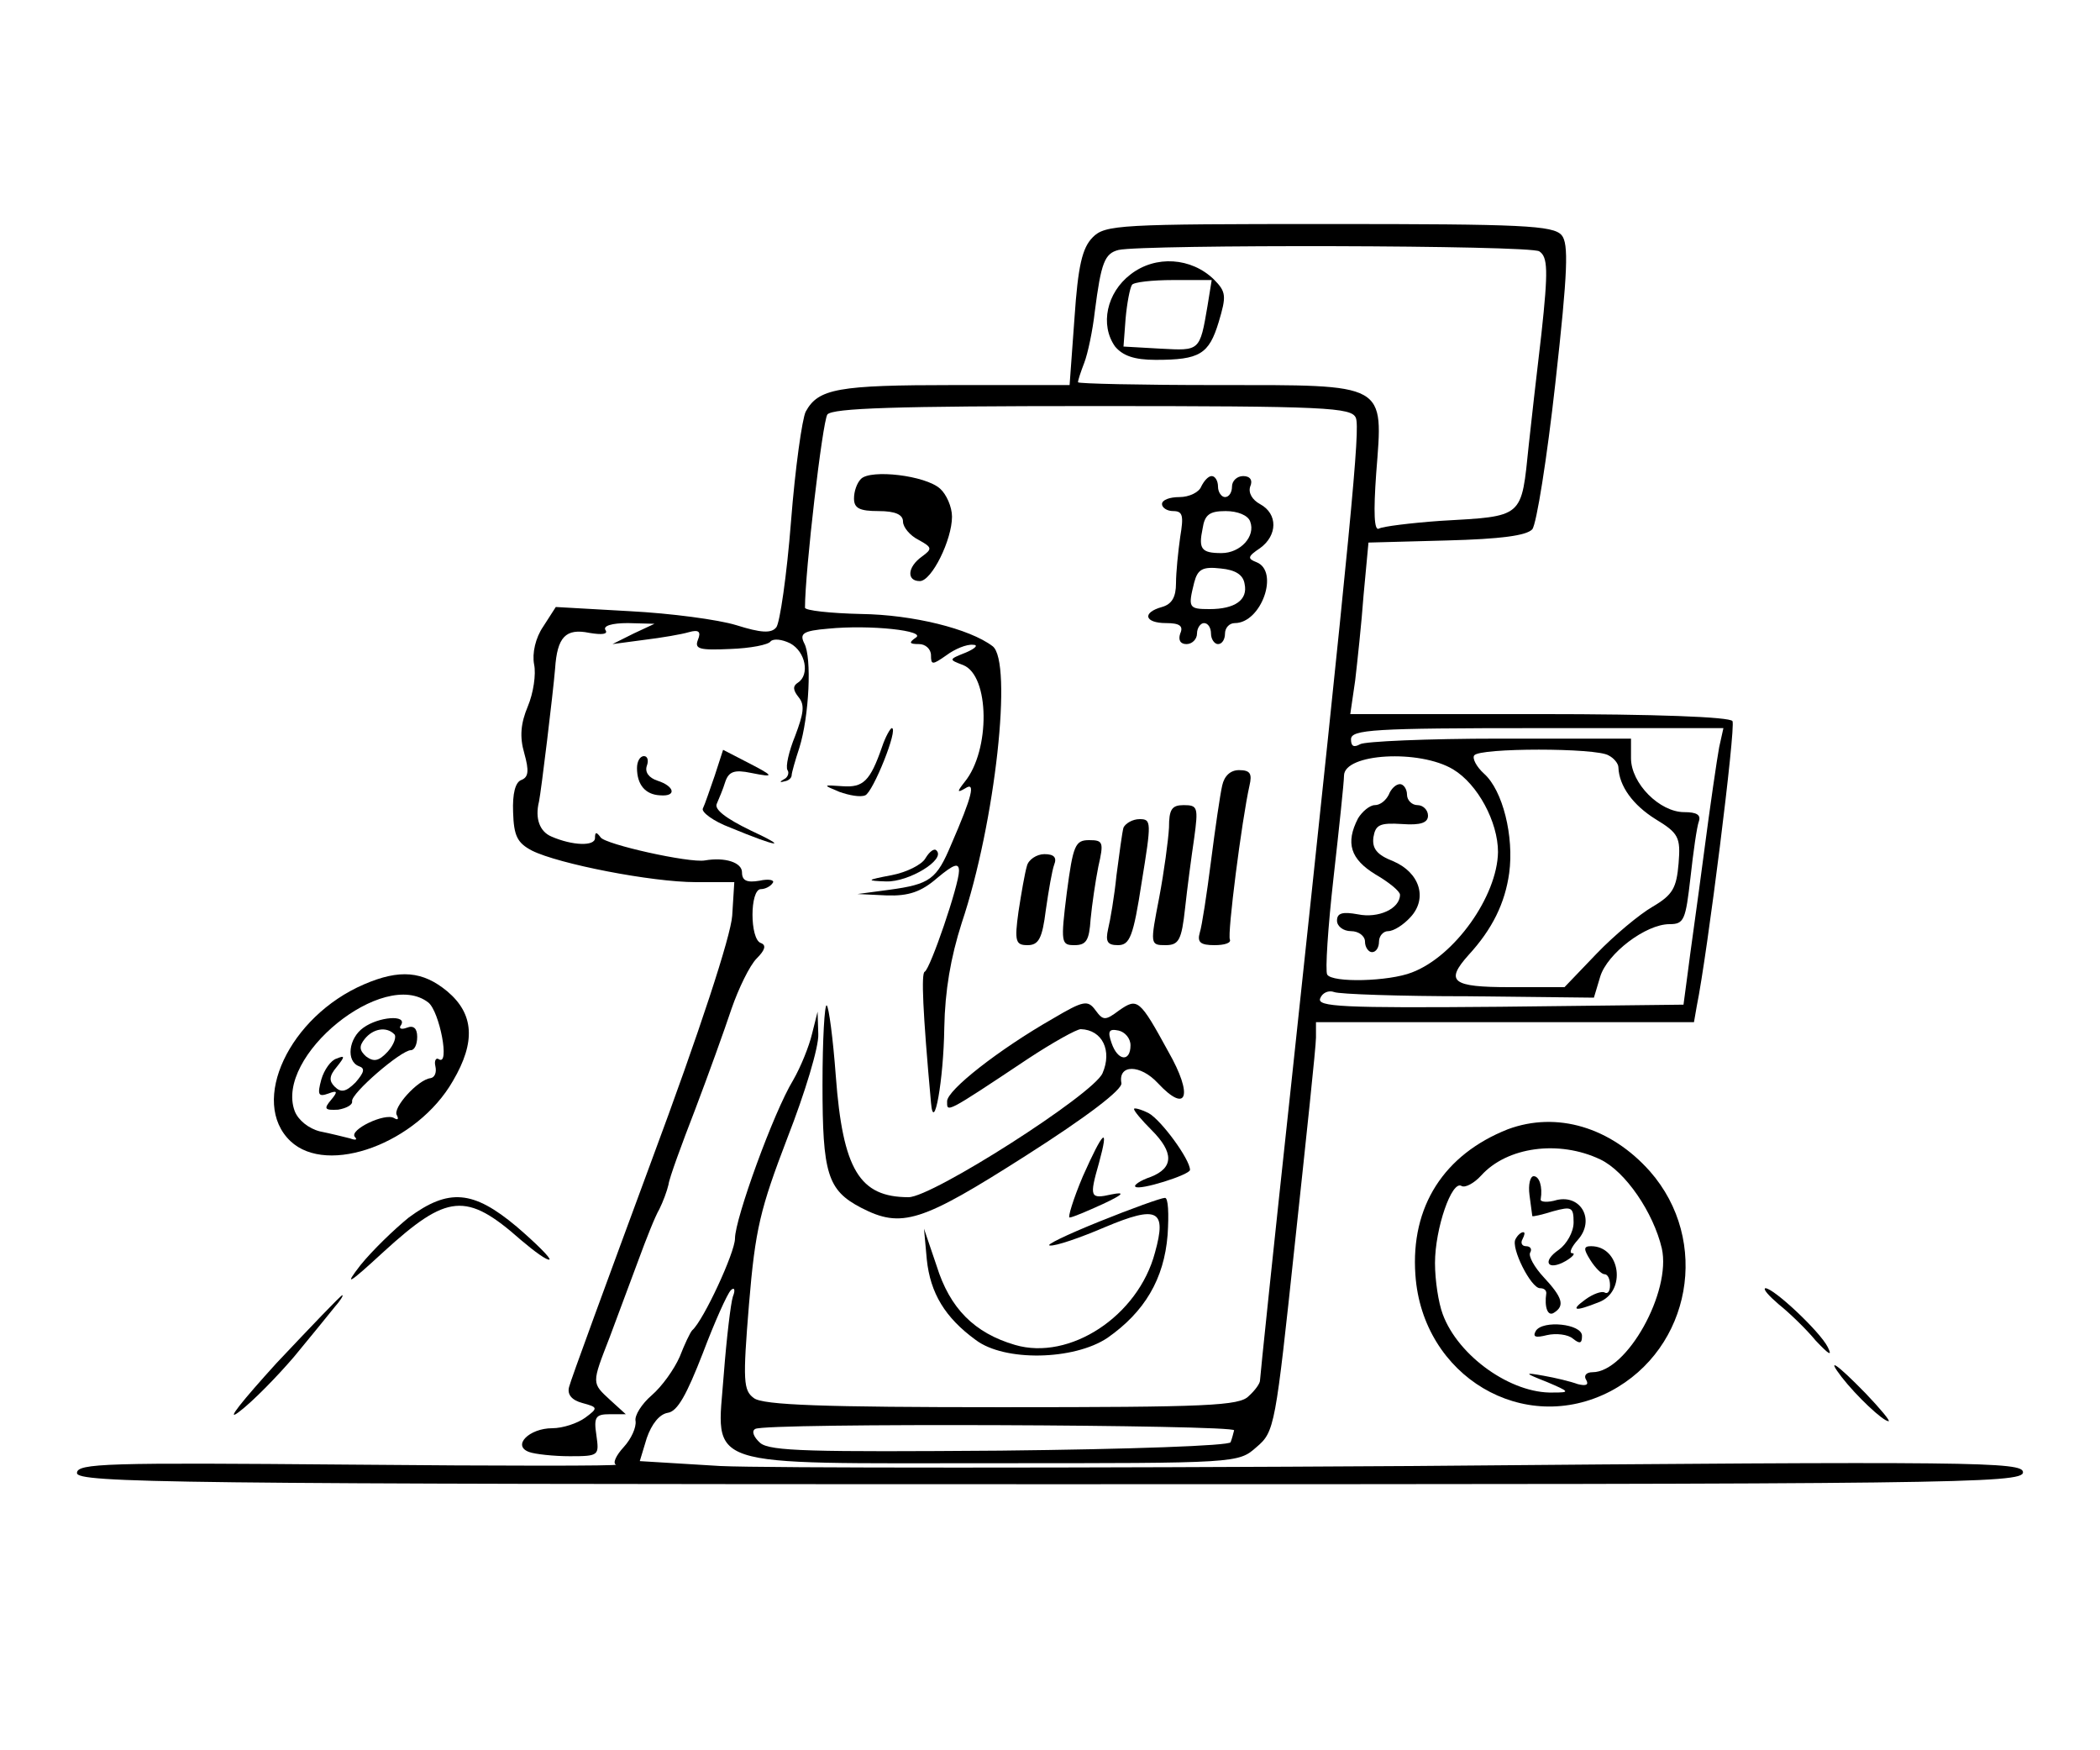 <?xml version="1.0" standalone="no"?>
<!DOCTYPE svg PUBLIC "-//W3C//DTD SVG 20010904//EN"
 "http://www.w3.org/TR/2001/REC-SVG-20010904/DTD/svg10.dtd">
<svg version="1.0" xmlns="http://www.w3.org/2000/svg"
 width="300pt" height="250pt" viewBox="0 0 300 250"
 preserveAspectRatio="xMidYMid meet">
<g transform="translate(0,250) scale(0.1,-0.1)"
fill="#000000" stroke="none">
<path d="M1561 2161 c-15 -15 -21 -41 -26 -115 l-7 -96 -165 0 c-166 0 -194
-5 -212 -38 -5 -10 -15 -80 -21 -157 -6 -77 -16 -145 -21 -151 -7 -9 -22 -8
-57 3 -26 8 -94 17 -152 20 l-106 6 -18 -28 c-11 -16 -16 -38 -13 -54 3 -14
-1 -41 -9 -60 -10 -24 -12 -43 -5 -67 7 -25 6 -34 -4 -38 -9 -3 -13 -20 -12
-46 1 -34 6 -44 27 -55 38 -19 171 -45 234 -45 l55 0 -3 -48 c-2 -29 -46 -164
-116 -352 -62 -168 -115 -312 -117 -321 -3 -11 4 -19 19 -23 22 -6 23 -7 4
-21 -11 -8 -32 -15 -47 -15 -33 0 -58 -25 -33 -34 8 -3 35 -6 58 -6 42 0 42 1
38 30 -4 26 -1 30 19 30 l23 0 -22 20 c-27 25 -27 23 -1 90 11 30 30 80 41
110 11 30 24 63 30 73 5 10 11 26 13 35 1 9 19 58 38 107 19 50 42 114 52 144
10 29 26 62 36 72 12 12 14 19 6 22 -16 5 -16 77 0 77 6 0 14 4 17 9 3 4 -6 6
-19 3 -18 -3 -25 0 -25 12 0 14 -24 22 -53 17 -22 -4 -143 23 -149 33 -6 8 -8
8 -8 -1 0 -12 -32 -11 -62 2 -17 7 -24 26 -18 50 3 14 20 154 23 190 3 45 15
58 49 51 18 -3 27 -2 23 4 -4 6 9 10 32 10 l38 -1 -30 -14 -30 -15 45 6 c25 3
54 8 64 11 14 4 18 1 13 -11 -5 -13 2 -15 46 -13 29 1 55 6 58 11 4 4 16 3 28
-3 22 -12 28 -45 11 -56 -8 -5 -7 -11 1 -21 9 -11 7 -23 -5 -55 -9 -22 -14
-44 -11 -49 3 -4 0 -11 -5 -13 -7 -4 -6 -5 1 -3 6 1 10 5 10 9 0 3 5 21 11 39
14 45 18 129 7 149 -7 14 -2 18 34 21 60 6 142 -3 125 -13 -10 -7 -9 -9 5 -9
9 0 17 -7 17 -16 0 -14 2 -14 22 0 12 9 29 16 38 15 8 0 4 -5 -10 -11 -25 -10
-25 -10 -4 -18 38 -15 39 -122 2 -167 -11 -14 -11 -16 1 -9 15 10 10 -11 -20
-80 -21 -50 -30 -57 -89 -65 l-45 -6 42 -2 c31 -1 49 5 72 25 24 20 31 22 31
10 0 -20 -41 -140 -49 -144 -5 -2 -3 -55 9 -187 4 -46 18 32 19 107 1 53 9
100 25 150 48 143 73 373 44 395 -33 25 -114 45 -188 46 -44 1 -80 5 -80 9 0
52 25 266 32 276 8 9 96 12 380 12 334 0 369 -2 375 -17 6 -16 -5 -135 -92
-948 -25 -231 -45 -423 -45 -427 0 -4 -7 -14 -16 -22 -13 -14 -59 -16 -353
-16 -254 0 -341 3 -354 13 -15 11 -16 24 -7 134 9 108 16 136 55 238 25 64 45
130 44 148 l-1 32 -8 -32 c-4 -17 -16 -47 -27 -66 -28 -46 -83 -198 -83 -226
0 -20 -45 -117 -61 -131 -3 -3 -11 -20 -18 -38 -8 -18 -25 -42 -40 -55 -14
-12 -25 -29 -23 -37 1 -9 -6 -25 -17 -37 -11 -12 -16 -23 -11 -25 6 -2 -165
-2 -380 0 -348 3 -390 2 -390 -12 0 -14 136 -16 1390 -16 1289 0 1390 1 1390
17 0 15 -63 16 -872 9 -480 -3 -925 -3 -989 0 l-115 7 10 33 c7 20 18 34 30
36 14 2 27 26 50 85 17 45 35 85 40 90 5 5 7 1 3 -9 -3 -9 -9 -59 -13 -111
-10 -136 -38 -127 388 -127 346 0 347 0 373 23 26 22 27 29 55 292 16 149 30
280 30 293 l0 22 270 0 270 0 4 23 c15 73 56 399 51 407 -4 6 -110 10 -276 10
l-270 0 7 48 c3 26 9 81 12 122 l7 75 112 3 c77 2 114 7 122 16 6 7 21 101 33
209 18 161 19 199 9 211 -12 14 -56 16 -332 16 -300 0 -320 -1 -338 -19z m638
-20 c12 -8 13 -26 3 -118 -7 -59 -15 -130 -18 -158 -11 -106 -6 -102 -127
-109 -42 -3 -82 -8 -87 -11 -7 -4 -8 23 -4 79 10 130 18 126 -228 126 -109 0
-198 2 -198 4 0 3 4 15 9 28 5 13 12 46 15 73 9 70 14 83 34 88 36 8 588 7
601 -2z m257 -708 c-3 -16 -13 -84 -22 -153 -9 -69 -20 -145 -23 -170 l-6 -45
-262 -3 c-226 -2 -262 0 -257 12 3 8 12 12 20 9 7 -3 94 -6 192 -6 l179 -2 9
30 c10 33 65 75 99 75 21 0 23 6 30 67 4 36 9 72 12 80 3 9 -3 13 -21 13 -35
0 -76 41 -76 77 l0 28 -188 0 c-103 0 -193 -4 -199 -8 -9 -5 -13 -3 -13 7 0
14 32 16 266 16 l266 0 -6 -27z m-158 -12 c8 -4 14 -12 14 -17 1 -27 21 -54
53 -74 33 -20 36 -26 33 -63 -3 -35 -8 -45 -37 -62 -19 -11 -55 -41 -80 -67
l-46 -48 -78 0 c-83 0 -93 8 -59 46 34 37 52 74 58 117 7 52 -9 118 -36 142
-11 10 -17 22 -14 26 7 11 175 11 192 0z m-222 -20 c35 -21 64 -75 64 -118 -1
-63 -62 -149 -123 -172 -33 -13 -114 -15 -121 -3 -3 5 1 67 9 138 8 71 15 137
15 146 0 32 108 38 156 9z m-313 -944 c-1 -4 -3 -12 -5 -17 -2 -5 -142 -10
-329 -12 -269 -2 -329 -1 -343 11 -9 8 -13 17 -7 20 13 9 686 6 684 -2z"/>
<path d="M1615 2108 c-34 -26 -44 -72 -22 -103 11 -13 27 -19 58 -19 63 0 76
8 90 54 11 37 11 43 -7 61 -32 31 -83 35 -119 7z m110 -45 c-11 -65 -11 -64
-67 -61 l-53 3 3 40 c2 22 6 43 9 48 2 4 29 7 59 7 l55 0 -6 -37z"/>
<path d="M1984 1365 c-4 -8 -12 -15 -20 -15 -7 0 -18 -9 -24 -19 -18 -35 -11
-58 25 -80 19 -11 35 -24 35 -29 0 -20 -31 -34 -60 -28 -22 4 -30 2 -30 -9 0
-8 9 -15 20 -15 11 0 20 -7 20 -15 0 -8 5 -15 10 -15 6 0 10 7 10 15 0 8 6 15
13 15 8 0 22 9 32 20 25 27 13 64 -25 80 -23 9 -30 18 -28 34 3 18 9 21 41 19
27 -2 37 2 37 12 0 8 -7 15 -15 15 -8 0 -15 7 -15 15 0 8 -5 15 -10 15 -6 0
-13 -7 -16 -15z"/>
<path d="M1230 1816 c-6 -6 -10 -18 -10 -28 0 -14 8 -18 35 -18 24 0 35 -5 35
-15 0 -8 10 -20 22 -26 20 -11 20 -13 5 -24 -21 -15 -22 -35 -3 -35 17 0 46
59 46 92 0 14 -8 32 -17 40 -21 19 -99 28 -113 14z"/>
<path d="M1716 1805 c-3 -8 -17 -15 -31 -15 -14 0 -25 -4 -25 -10 0 -5 7 -10
16 -10 14 0 15 -7 10 -37 -3 -21 -6 -51 -6 -66 0 -20 -6 -30 -20 -34 -29 -8
-25 -23 6 -23 19 0 25 -4 20 -15 -3 -9 0 -15 9 -15 8 0 15 7 15 15 0 8 5 15
10 15 6 0 10 -7 10 -15 0 -8 5 -15 10 -15 6 0 10 7 10 15 0 8 6 15 14 15 38 0
64 74 31 87 -13 5 -13 8 5 20 25 18 26 49 0 63 -11 6 -17 16 -14 25 4 9 0 15
-10 15 -9 0 -16 -7 -16 -15 0 -8 -4 -15 -10 -15 -5 0 -10 7 -10 15 0 8 -4 15
-9 15 -5 0 -11 -7 -15 -15z m70 -50 c8 -21 -14 -45 -41 -45 -29 0 -33 6 -27
35 3 20 10 25 33 25 17 0 32 -6 35 -15z m-8 -89 c5 -23 -14 -36 -50 -36 -30 0
-31 2 -22 38 5 19 12 23 38 20 21 -2 32 -9 34 -22z"/>
<path d="M1260 1433 c-17 -49 -27 -58 -56 -56 -29 2 -29 2 -5 -8 14 -5 30 -8
37 -5 11 4 48 96 38 96 -2 0 -9 -12 -14 -27z"/>
<path d="M1021 1392 c-7 -20 -14 -41 -17 -47 -2 -5 15 -18 39 -27 70 -29 85
-30 29 -4 -35 17 -52 30 -48 38 3 7 9 21 12 31 5 15 13 18 37 13 35 -7 34 -5
-9 17 l-31 16 -12 -37z"/>
<path d="M910 1403 c0 -24 12 -38 33 -39 24 -2 21 13 -4 21 -12 4 -18 12 -15
21 3 8 1 14 -4 14 -6 0 -10 -8 -10 -17z"/>
<path d="M1746 1378 c-3 -13 -10 -61 -16 -108 -6 -47 -13 -93 -16 -102 -4 -14
1 -18 21 -18 14 0 24 3 22 8 -4 7 17 171 28 220 4 17 1 22 -15 22 -12 0 -21
-8 -24 -22z"/>
<path d="M1670 1318 c-1 -18 -7 -63 -14 -100 -13 -67 -13 -68 9 -68 19 0 23 7
28 53 3 28 9 73 13 100 6 44 5 47 -15 47 -17 0 -21 -6 -21 -32z"/>
<path d="M1605 1318 c-2 -7 -6 -38 -10 -68 -3 -30 -9 -65 -12 -77 -4 -18 -1
-23 14 -23 17 0 22 12 34 90 14 86 14 90 -3 90 -10 0 -20 -6 -23 -12z"/>
<path d="M1524 1225 c-9 -72 -8 -75 11 -75 17 0 21 7 23 37 2 21 7 55 11 75 8
35 7 38 -13 38 -20 0 -23 -7 -32 -75z"/>
<path d="M1322 1274 c-5 -9 -27 -20 -48 -24 -37 -7 -37 -8 -8 -9 32 -1 85 31
72 44 -3 4 -10 -1 -16 -11z"/>
<path d="M1467 1263 c-3 -10 -8 -39 -12 -65 -6 -43 -4 -48 13 -48 16 0 21 10
26 50 4 28 9 57 12 65 4 10 0 15 -14 15 -11 0 -23 -8 -25 -17z"/>
<path d="M520 1094 c-107 -46 -164 -168 -105 -224 53 -50 181 -3 232 86 33 56
30 96 -8 128 -35 29 -68 32 -119 10z m92 -26 c16 -13 31 -91 15 -81 -4 3 -7
-2 -5 -10 2 -9 -1 -16 -7 -17 -18 -2 -55 -43 -48 -53 3 -6 1 -7 -4 -4 -13 8
-65 -17 -56 -27 4 -4 1 -5 -7 -2 -8 2 -28 7 -43 10 -16 4 -31 16 -36 29 -29
78 127 205 191 155z"/>
<path d="M519 1032 c-21 -15 -25 -48 -6 -55 9 -3 7 -9 -5 -23 -14 -14 -21 -15
-30 -6 -8 8 -8 15 3 28 12 15 12 17 0 12 -8 -2 -18 -16 -22 -30 -6 -22 -4 -25
10 -20 13 5 14 3 4 -9 -11 -13 -9 -15 10 -14 12 2 21 7 20 12 -2 11 70 73 84
73 5 0 9 8 9 19 0 12 -5 17 -15 13 -8 -3 -12 -1 -8 4 9 15 -32 12 -54 -4z m44
-9 c4 -3 0 -15 -9 -25 -13 -14 -20 -15 -31 -7 -10 9 -10 15 -2 25 12 15 31 18
42 7z"/>
<path d="M1175 951 c0 -127 7 -151 55 -176 58 -30 86 -21 235 74 88 56 139 95
137 104 -5 27 27 27 52 0 42 -45 51 -18 15 45 -41 75 -44 77 -70 59 -20 -15
-23 -15 -34 0 -11 15 -17 14 -61 -12 -77 -44 -151 -102 -151 -118 0 -16 -4
-19 116 61 35 23 69 42 75 42 31 -1 45 -31 31 -63 -13 -30 -243 -177 -277
-177 -70 0 -94 39 -104 173 -4 54 -10 99 -13 101 -3 2 -6 -48 -6 -113z m440
56 c0 -24 -18 -23 -27 3 -6 17 -4 21 10 18 9 -2 17 -11 17 -21z"/>
<path d="M1620 916 c0 -3 11 -16 25 -30 32 -32 32 -54 -1 -67 -15 -5 -25 -12
-22 -14 5 -6 78 17 78 24 0 15 -41 71 -59 81 -12 6 -21 8 -21 6z"/>
<path d="M2154 887 c-91 -36 -139 -110 -132 -208 10 -145 155 -231 279 -166
115 61 143 215 56 314 -56 63 -133 86 -203 60z m132 -43 c36 -17 76 -76 88
-127 14 -62 -50 -177 -99 -177 -9 0 -13 -5 -9 -11 4 -7 0 -9 -12 -6 -11 4 -32
9 -49 12 -28 5 -28 4 5 -9 33 -14 33 -15 9 -15 -60 -2 -136 52 -158 112 -6 16
-11 48 -11 73 0 49 24 119 38 110 5 -3 18 4 28 15 37 41 111 51 170 23z"/>
<path d="M2185 793 c2 -16 4 -29 4 -30 1 -1 14 2 30 7 26 7 29 6 29 -16 0 -14
-10 -31 -21 -39 -25 -17 -16 -31 10 -16 10 6 14 11 9 11 -5 0 -1 9 8 19 25 28
5 65 -30 57 -13 -4 -24 -3 -23 1 3 18 -2 33 -10 33 -5 0 -8 -12 -6 -27z"/>
<path d="M2165 730 c-7 -12 22 -70 35 -70 6 0 9 -3 9 -7 -3 -20 2 -34 11 -28
16 10 12 22 -15 51 -13 14 -22 30 -19 35 3 5 0 9 -6 9 -6 0 -8 5 -5 10 3 6 4
10 1 10 -3 0 -8 -4 -11 -10z"/>
<path d="M2272 700 c7 -11 16 -20 20 -20 5 0 8 -7 8 -16 0 -8 -3 -13 -8 -10
-4 2 -16 -2 -27 -10 -22 -16 -16 -18 19 -4 40 15 31 80 -11 80 -11 0 -11 -4
-1 -20z"/>
<path d="M2194 599 c-5 -9 0 -10 16 -6 13 3 30 1 37 -5 10 -8 13 -7 13 4 0 17
-56 23 -66 7z"/>
<path d="M1547 820 c-14 -33 -22 -60 -19 -59 4 0 25 9 47 19 30 14 33 18 13
14 -31 -7 -32 -4 -18 45 15 55 6 46 -23 -19z"/>
<path d="M584 761 c-21 -17 -52 -47 -69 -68 -24 -31 -18 -28 33 19 91 83 118
86 196 17 20 -17 38 -30 41 -28 2 2 -19 23 -47 47 -62 52 -97 55 -154 13z"/>
<path d="M1570 755 c-47 -19 -78 -34 -70 -34 8 -1 43 11 78 26 76 32 89 25 72
-36 -24 -91 -122 -155 -200 -132 -58 17 -93 52 -112 113 l-18 53 4 -44 c5 -48
26 -83 70 -115 41 -31 140 -29 188 3 53 37 81 84 86 147 2 30 1 54 -4 53 -5 0
-47 -15 -94 -34z"/>
<path d="M2541 637 c15 -12 39 -35 53 -52 19 -20 24 -23 17 -9 -11 22 -77 84
-89 84 -4 -1 5 -11 19 -23z"/>
<path d="M395 553 c-49 -54 -74 -85 -54 -70 20 15 55 51 79 79 24 29 50 61 58
71 8 9 13 17 11 17 -2 0 -44 -44 -94 -97z"/>
<path d="M2631 533 c21 -27 59 -63 67 -63 3 0 -12 18 -33 40 -41 42 -57 53
-34 23z"/>
</g>
</svg>
